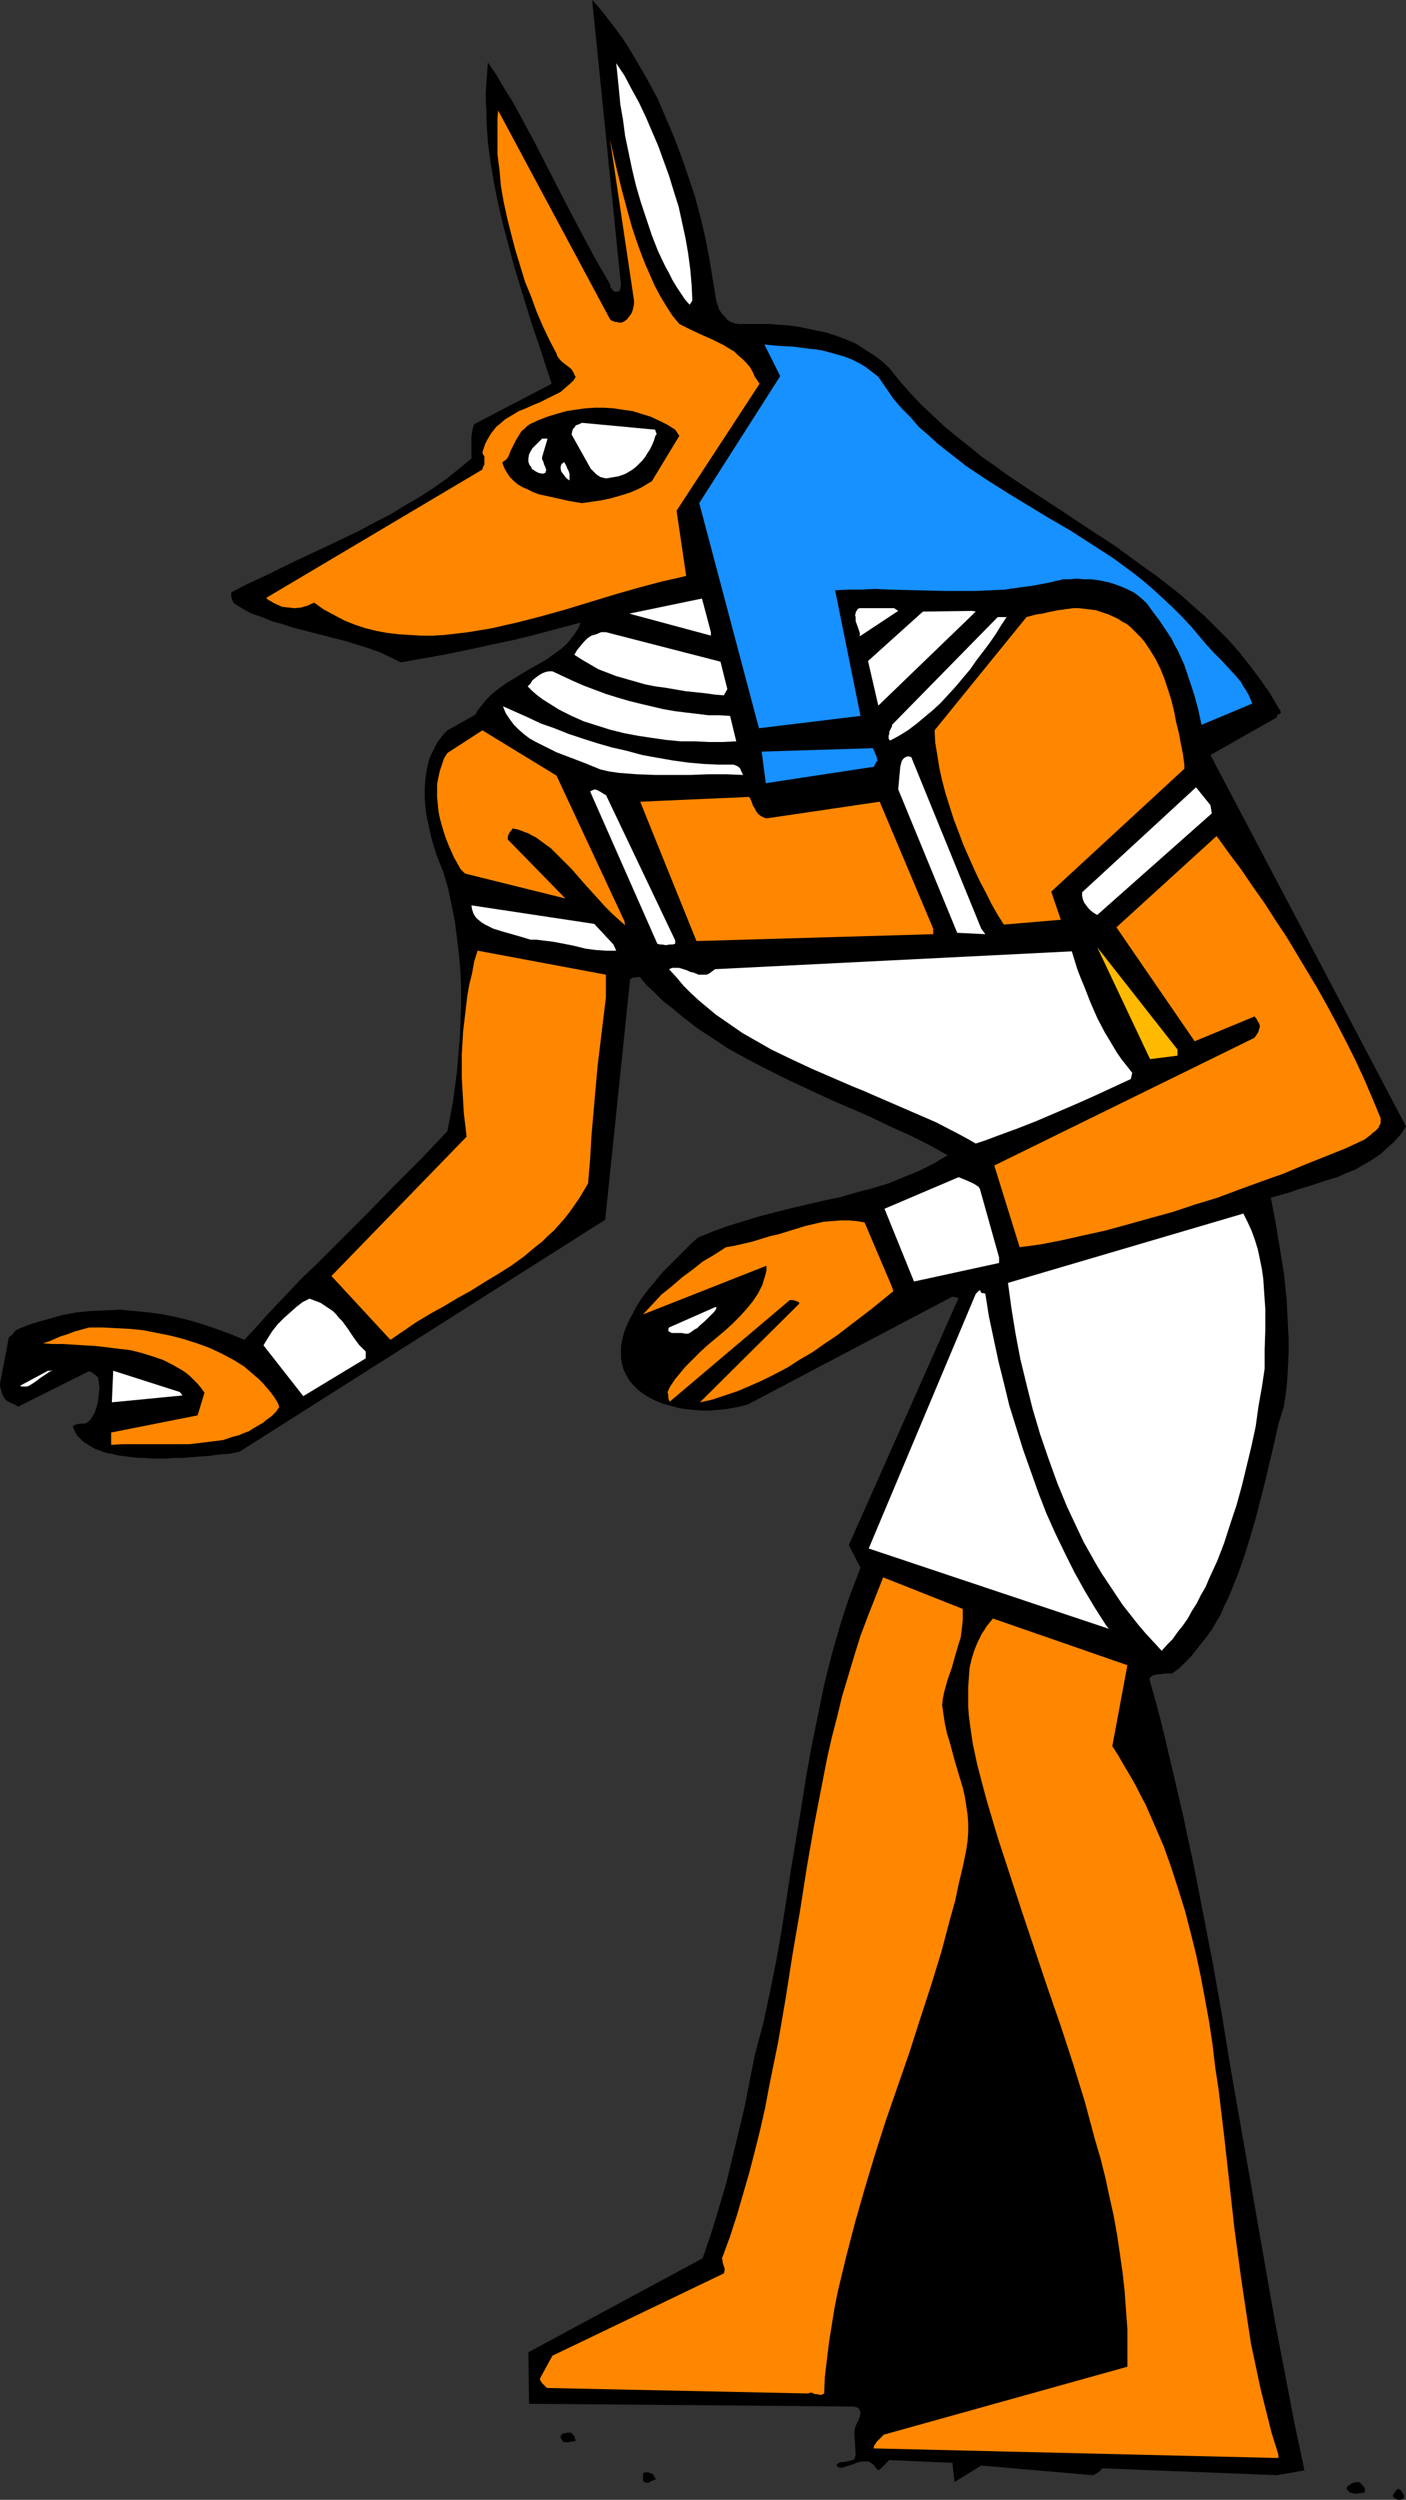 <?xml version="1.0" encoding="UTF-8" standalone="no"?>
<svg
   version="1.0"
   width="87.601mm"
   height="155.711mm"
   id="svg43"
   sodipodi:docname="Egyptian Wearing Mask 1.wmf"
   xmlns:inkscape="http://www.inkscape.org/namespaces/inkscape"
   xmlns:sodipodi="http://sodipodi.sourceforge.net/DTD/sodipodi-0.dtd"
   xmlns="http://www.w3.org/2000/svg"
   xmlns:svg="http://www.w3.org/2000/svg">
  <rect width="100%" height="100%" fill="#333333" stroke="none"/>
  <sodipodi:namedview
     id="namedview43"
     pagecolor="#ffffff"
     bordercolor="#000000"
     borderopacity="0.25"
     inkscape:showpageshadow="2"
     inkscape:pageopacity="0.0"
     inkscape:pagecheckerboard="0"
     inkscape:deskcolor="#d1d1d1"
     inkscape:document-units="mm" />
  <defs
     id="defs1">
    <pattern
       id="WMFhbasepattern"
       patternUnits="userSpaceOnUse"
       width="6"
       height="6"
       x="0"
       y="0" />
  </defs>
  <path
     style="fill:#000000;fill-opacity:1;fill-rule:evenodd;stroke:none"
     d="m 330.604,587.384 -0.323,-0.485 -0.323,-0.485 -0.323,-0.323 -0.323,-0.162 -0.323,0.162 -0.323,0.323 -0.323,0.485 -0.323,0.485 v 0.323 l 0.162,0.162 0.323,0.323 0.485,0.162 0.323,0.162 h 0.485 l 0.323,-0.162 0.485,-0.162 z"
     id="path1" />
  <path
     style="fill:#000000;fill-opacity:1;fill-rule:evenodd;stroke:none"
     d="m 56.393,341.765 86.125,-54.618 5.817,-56.234 v -0.323 l 0.323,-0.162 0.162,-0.162 0.323,-0.162 h 0.808 l 0.646,-0.162 1.777,2.101 1.939,1.778 1.939,1.939 2.101,1.616 2.101,1.778 2.101,1.616 2.101,1.616 2.262,1.454 2.262,1.454 2.101,1.454 4.686,2.585 4.686,2.424 4.848,2.424 4.848,2.262 4.848,2.262 4.848,2.101 4.848,2.101 4.686,2.262 4.686,2.101 4.524,2.262 4.363,2.424 -1.616,0.97 -1.616,0.97 -3.555,1.778 -3.555,1.454 -3.555,1.454 -3.716,1.131 -3.716,0.97 -3.878,1.131 -3.878,0.808 -7.595,1.778 -3.878,0.97 -3.716,0.97 -3.716,1.131 -3.716,1.131 -3.555,1.293 -3.555,1.454 -1.777,1.616 -1.616,1.616 -1.616,1.616 -1.454,1.454 -1.454,1.454 -1.293,1.454 -1.131,1.454 -1.131,1.293 -0.97,1.293 -0.97,1.293 -0.808,1.293 -0.646,1.131 -0.646,1.293 -0.646,1.131 -0.485,1.131 -0.485,1.131 -0.323,0.97 -0.323,1.131 -0.162,0.97 -0.162,0.97 v 0.97 0.808 0.808 l 0.162,0.97 0.162,0.808 0.162,0.646 0.323,0.808 0.323,0.646 0.808,1.454 0.97,1.131 1.131,1.131 1.293,0.97 1.293,0.808 1.616,0.808 1.616,0.646 1.777,0.485 1.777,0.485 1.777,0.323 1.939,0.162 1.939,0.162 h 1.777 l 1.939,-0.162 1.777,-0.162 1.939,-0.323 1.616,-0.323 1.777,-0.485 48.153,-25.37 1.454,0.323 -25.854,58.173 2.747,5.332 -1.293,3.393 -1.293,3.393 -1.131,3.393 -1.131,3.555 -0.97,3.393 -0.97,3.393 -1.777,7.11 -1.454,7.11 -1.454,7.11 -1.293,7.11 -1.131,7.272 -2.424,14.543 -1.131,7.433 -1.131,7.272 -1.293,7.272 -1.454,7.272 -1.616,7.433 -1.939,7.272 -2.424,12.281 -1.454,6.14 -1.454,5.979 -1.454,5.979 -1.777,5.979 -1.777,5.817 -1.939,5.656 -41.043,22.138 0.162,12.119 76.592,0.646 0.485,0.162 0.485,0.162 0.162,0.323 0.162,0.323 0.162,0.323 v 0.323 l -0.162,0.808 -0.323,0.808 -0.485,0.97 -0.323,0.808 -0.162,0.97 0.323,5.494 -0.162,0.323 v 0.323 l -0.323,0.323 -0.162,0.162 -0.646,0.162 -0.808,0.162 -0.808,0.162 h -0.646 l -0.646,0.323 -0.162,0.162 -0.162,0.323 0.323,0.323 0.323,0.162 h 0.323 0.485 l 0.485,-0.162 0.485,-0.162 1.131,-0.323 1.131,-0.485 1.131,-0.323 h 0.646 0.485 0.646 l 0.485,0.323 0.485,0.323 0.323,0.323 0.323,0.485 0.323,0.323 0.323,0.323 0.485,-0.323 0.646,-0.646 0.646,-0.646 0.808,-0.808 14.866,0.646 0.485,4.525 6.302,-3.878 26.177,2.262 h 0.323 l 0.162,-0.162 0.646,-0.323 0.646,-0.485 0.485,-0.646 41.204,1.616 6.463,-1.131 -2.424,-11.473 -2.262,-11.796 -2.262,-11.796 -2.101,-11.958 -4.201,-24.077 -4.201,-23.915 -1.939,-11.958 -2.101,-11.958 -2.262,-11.635 -2.262,-11.635 -2.424,-11.311 -1.293,-5.656 -1.293,-5.494 -1.293,-5.494 -1.293,-5.494 -1.454,-5.494 -1.454,-5.171 0.323,-0.485 0.485,-0.323 0.646,-0.162 0.646,-0.162 h 0.808 l 0.808,-0.162 h 1.616 l 1.616,-1.131 1.454,-1.454 1.454,-1.454 1.131,-1.454 1.293,-1.616 1.293,-1.616 1.131,-1.616 2.101,-3.555 0.808,-1.939 0.97,-1.939 0.808,-1.939 1.616,-4.04 1.454,-4.201 1.293,-4.201 1.293,-4.363 2.262,-8.888 2.101,-8.888 0.97,-4.363 1.293,-4.201 0.485,-3.232 0.323,-3.07 0.162,-3.232 0.162,-3.232 v -3.07 l -0.162,-3.07 -0.162,-3.232 -0.162,-3.07 -0.323,-3.07 -0.323,-3.07 -0.97,-5.979 -0.97,-5.979 -1.131,-5.817 4.524,-1.293 2.262,-0.808 2.262,-0.646 4.363,-1.454 2.262,-0.646 2.101,-0.97 2.101,-0.808 1.939,-1.131 1.939,-1.131 1.939,-1.293 1.616,-1.454 1.616,-1.454 1.616,-1.778 0.646,-0.97 0.646,-0.97 -46.052,-87.421 15.674,-8.888 v -0.323 -0.162 l 0.323,-0.162 0.162,-0.162 h 0.162 v 0 l 0.162,-0.162 0.162,-0.162 -0.162,-0.162 v -0.323 l -0.323,-0.323 -0.162,-0.323 -2.101,-3.555 -2.262,-3.232 -2.424,-3.232 -2.424,-3.07 -2.585,-2.909 -2.747,-2.747 -2.747,-2.747 -2.747,-2.424 -2.909,-2.585 -3.07,-2.424 -2.909,-2.262 -3.232,-2.262 -6.14,-4.525 -6.463,-4.201 -6.302,-4.201 -6.463,-4.201 -6.302,-4.201 -3.07,-2.262 -3.07,-2.101 -2.909,-2.424 -2.909,-2.262 -2.909,-2.424 -2.747,-2.585 -2.747,-2.585 -2.585,-2.747 -2.424,-2.747 -2.424,-3.07 -1.777,-1.616 -1.939,-1.454 -2.101,-1.293 -1.939,-1.293 -2.262,-0.97 -2.101,-0.808 -2.424,-0.808 -2.262,-0.485 -2.262,-0.485 -2.424,-0.485 -2.424,-0.323 -2.424,-0.162 -2.262,-0.162 h -2.424 -2.262 -2.262 l -0.97,-0.162 -0.808,-0.323 -0.808,-0.485 -0.646,-0.808 -0.646,-0.646 -0.646,-0.97 -0.323,-0.97 -0.323,-0.97 -0.808,-4.848 -0.808,-5.009 -0.97,-5.009 -1.131,-4.848 -1.293,-4.848 -1.616,-4.848 -1.616,-4.686 -1.777,-4.686 -1.939,-4.525 -1.939,-4.525 -2.262,-4.201 -2.424,-4.201 -2.424,-4.04 L 146.397,8.726 145.104,6.948 142.357,3.393 140.903,1.616 139.448,0 l 6.787,67.222 -0.162,0.485 v 0.323 l -0.162,0.323 -0.162,0.323 h -0.162 -0.323 -0.485 l -0.485,-0.323 -0.323,-0.485 -0.323,-0.323 v -0.162 l 0.162,-0.162 -1.939,-3.393 -1.939,-3.393 -3.555,-6.625 -3.555,-6.787 -3.393,-6.625 -3.393,-6.625 -3.555,-6.625 -1.777,-3.232 -1.939,-3.07 -1.777,-3.07 -2.101,-3.07 -0.162,2.262 -0.162,2.262 -0.162,2.424 v 2.262 l 0.162,2.262 v 2.424 l 0.162,2.424 0.162,2.424 0.646,4.848 0.808,4.848 0.97,4.848 1.131,4.848 1.293,4.848 1.293,4.848 1.454,4.848 1.454,4.686 1.454,4.686 1.616,4.686 1.454,4.525 1.454,4.363 -18.259,9.534 -0.323,0.97 -0.162,0.97 -0.162,0.97 v 1.939 0.97 1.131 1.131 l -2.909,2.424 -3.07,2.424 -3.232,2.262 -3.232,2.101 -3.393,1.939 -3.393,2.101 -3.555,1.778 -3.555,1.939 -7.433,3.555 -7.595,3.555 -7.595,3.717 -3.878,1.778 -3.716,1.939 v 0.485 0.646 l 0.323,0.808 0.162,0.323 0.162,0.323 2.101,1.293 2.101,1.131 2.424,0.808 2.262,0.97 2.424,0.646 2.424,0.808 5.009,1.293 5.009,1.293 2.585,0.646 2.585,0.808 2.585,0.808 2.747,0.97 2.424,1.131 2.585,1.293 5.494,-0.97 5.332,-0.97 5.494,-1.131 5.171,-1.131 5.332,-1.131 5.171,-1.293 10.341,-2.747 -0.323,0.97 -0.485,0.808 -0.646,0.97 -0.485,0.646 -0.646,0.808 -0.646,0.808 -1.454,1.293 -1.616,1.131 -1.777,1.293 -3.716,2.101 -1.939,1.131 -1.777,1.131 -1.939,1.131 -1.777,1.293 -1.616,1.293 -1.454,1.454 -0.646,0.808 -0.646,0.808 -0.646,0.808 -0.485,0.97 -6.625,3.717 -0.808,0.808 -0.646,0.808 -0.646,0.808 -0.485,0.808 -0.485,0.97 -0.485,0.97 -0.485,0.97 -0.323,0.97 -0.485,2.101 -0.323,2.101 -0.162,2.262 v 2.262 l 0.162,2.262 0.323,2.262 0.485,2.262 0.485,2.262 0.646,2.262 0.646,2.101 0.808,2.101 0.808,1.939 1.131,3.878 0.808,3.878 0.808,4.04 0.485,3.878 0.485,4.04 0.323,3.878 0.162,4.04 v 3.878 l -0.162,4.04 -0.162,3.878 -0.323,3.717 -0.323,3.878 -0.485,3.555 -0.485,3.717 -0.646,3.393 -0.646,3.393 -6.302,6.625 -6.302,6.302 -6.302,6.464 -6.14,6.14 -6.14,6.14 -3.07,2.909 -2.909,3.07 -2.747,2.909 -2.747,2.909 -2.585,2.909 -2.585,2.747 -3.07,-1.293 -3.07,-1.131 -3.232,-1.131 -3.232,-0.97 -3.232,-0.808 -3.232,-0.646 -3.393,-0.485 -3.393,-0.323 -3.393,-0.323 -3.393,0.162 -3.555,0.162 -3.393,0.323 -3.393,0.646 -3.393,0.97 -3.393,0.97 -1.777,0.646 -1.616,0.646 -0.485,0.323 -0.323,0.162 -0.485,0.646 -0.162,0.162 -0.323,0.323 L 2.101,314.779 0,325.768 v 0.485 l 0.162,0.646 0.323,1.131 0.162,0.485 0.323,0.485 0.162,0.323 0.323,0.323 0.485,0.323 0.646,0.323 0.808,0.323 0.485,0.323 0.485,0.162 16.482,-8.241 h 0.323 l 0.323,0.162 0.485,0.323 0.646,0.485 0.485,0.485 0.162,1.131 0.162,1.454 -0.162,1.293 -0.162,1.616 -0.323,1.293 -0.485,1.454 -0.646,1.131 -0.323,0.485 -0.485,0.485 -0.485,0.323 -0.485,0.162 h -0.97 l -0.808,0.162 -0.485,0.162 -0.485,0.323 0.485,1.131 0.646,1.131 0.485,0.485 0.485,0.485 0.485,0.485 0.646,0.323 0.646,0.485 1.454,0.808 0.97,0.323 0.808,0.323 0.97,0.323 1.131,0.162 1.131,0.323 1.131,0.162 1.293,0.162 1.293,0.162 1.454,0.162 h 1.454 l 1.616,0.162 h 3.393 l 1.939,-0.162 h 1.939 l 1.939,-0.162 2.101,-0.162 2.262,-0.162 2.262,-0.323 2.424,-0.162 z"
     id="path2" />
  <path
     style="fill:#000000;fill-opacity:1;fill-rule:evenodd;stroke:none"
     d="m 262.254,550.703 -0.646,-6.948 -0.97,-6.787 -1.131,-6.948 -1.131,-6.948 -1.454,-6.787 -1.616,-6.948 -1.777,-6.948 -1.777,-6.787 -2.101,-6.787 -1.939,-6.787 -2.101,-6.948 -2.262,-6.625 -4.524,-13.574 -4.363,-13.25 -2.585,6.948 -2.747,6.948 -2.585,7.272 -2.747,7.272 -2.585,7.433 -2.424,7.433 -2.585,7.595 -2.262,7.595 -2.262,7.595 -2.101,7.756 -1.939,7.756 -1.777,7.756 -1.616,7.756 -1.293,7.756 -0.646,3.878 -0.485,3.878 -0.485,3.878 -0.323,3.878 2.909,3.717 57.525,-13.412 z"
     id="path3" />
  <path
     style="fill:#ff8700;fill-opacity:1;fill-rule:evenodd;stroke:none"
     d="m 325.11,263.232 -1.939,-4.686 -1.939,-4.525 -2.101,-4.525 -2.101,-4.201 -2.262,-4.363 -2.262,-4.201 -2.262,-4.04 -2.424,-4.04 -2.424,-4.04 -2.424,-4.04 -2.585,-3.878 -2.585,-4.04 -2.747,-3.878 -2.747,-4.04 -2.909,-3.878 -2.909,-4.04 -23.592,21.492 18.421,26.824 14.058,-5.817 h 0.162 v 0.162 l 0.162,0.162 0.162,0.162 0.162,0.323 0.162,0.323 0.323,0.485 0.162,0.646 v 0.162 l -0.162,0.485 -0.162,0.646 -0.485,0.808 -0.485,0.646 -61.241,30.056 5.979,19.229 4.848,-0.646 5.009,-0.97 5.009,-1.131 5.171,-1.131 5.332,-1.454 5.171,-1.454 5.332,-1.454 5.332,-1.778 5.332,-1.616 5.171,-1.939 5.332,-1.939 5.009,-1.778 5.009,-2.101 4.848,-1.939 4.848,-1.939 4.524,-2.101 0.808,-0.646 0.646,-0.485 0.485,-0.485 0.485,-0.323 0.808,-0.808 0.162,-0.485 0.323,-0.485 z"
     id="path4" />
  <path
     style="fill:#000000;fill-opacity:1;fill-rule:evenodd;stroke:none"
     d="m 321.394,585.768 -0.646,-0.808 -0.323,-0.323 -0.485,-0.323 h -0.485 l -0.646,0.162 -0.485,0.162 -0.485,0.323 -0.485,0.323 -0.323,0.485 0.323,0.485 0.485,0.485 0.485,0.162 0.646,0.162 h 0.646 l 0.646,-0.162 h 0.646 l 0.485,-0.162 z"
     id="path5" />
  <path
     style="fill:#ff8700;fill-opacity:1;fill-rule:evenodd;stroke:none"
     d="m 301.034,577.85 -1.616,-5.171 -1.293,-5.171 -1.293,-5.171 -1.131,-5.333 -1.131,-5.332 -0.808,-5.333 -0.808,-5.333 -0.808,-5.494 -1.454,-10.827 -2.424,-21.815 -1.293,-10.827 -0.808,-5.332 -0.646,-5.494 -0.808,-5.333 -0.97,-5.332 -0.97,-5.171 -1.131,-5.333 -1.293,-5.171 -1.293,-5.009 -1.616,-5.171 -1.616,-5.009 -1.777,-5.009 -2.101,-4.848 -2.101,-4.848 -1.293,-2.424 -1.131,-2.262 -1.293,-2.262 -1.454,-2.424 -1.293,-2.262 -1.454,-2.262 3.555,-19.068 -31.671,-10.988 -0.646,0.808 -0.808,0.97 -0.485,0.808 -0.646,0.97 -0.97,1.939 -0.808,1.939 -0.646,2.101 -0.485,2.101 -0.162,2.262 -0.162,2.262 v 2.262 2.262 l 0.162,2.262 0.323,2.424 0.323,2.262 0.323,2.101 0.97,4.525 1.131,4.363 1.131,4.201 2.585,8.726 2.909,8.888 2.909,8.888 5.979,17.775 3.07,8.888 2.909,8.888 2.747,8.888 2.424,9.049 1.293,4.363 1.131,4.525 0.97,4.525 0.97,4.363 0.808,4.525 0.646,4.363 0.646,4.525 0.485,4.363 0.323,4.525 0.323,4.363 v 4.363 4.525 l -57.363,15.998 -0.323,0.323 -0.323,0.323 -0.646,0.646 -0.323,0.323 -0.323,0.485 -0.323,0.485 -0.162,0.646 95.336,2.262 z"
     id="path6" />
  <path
     style="fill:#ffffff;fill-opacity:1;fill-rule:evenodd;stroke:none"
     d="m 297.802,322.213 v -4.525 l 0.162,-4.686 v -4.848 l -0.162,-2.262 -0.162,-2.424 -0.162,-2.424 -0.323,-2.262 -0.485,-2.424 -0.485,-2.262 -0.646,-2.101 -0.808,-2.262 -0.97,-2.101 -0.97,-1.939 -55.424,16.321 0.808,5.979 0.97,5.979 1.131,5.979 1.454,5.979 1.454,5.817 1.777,5.979 1.939,5.656 2.101,5.817 1.131,2.747 1.131,2.747 1.293,2.747 1.293,2.747 1.293,2.747 1.454,2.585 1.454,2.585 1.454,2.424 1.616,2.424 1.616,2.424 1.616,2.424 1.777,2.262 1.777,2.262 1.777,2.101 1.939,2.101 1.939,2.101 1.293,-1.454 1.293,-1.293 1.131,-1.616 1.293,-1.616 1.131,-1.616 0.97,-1.778 1.131,-1.778 0.97,-1.939 1.131,-1.939 0.808,-1.939 1.939,-4.201 1.616,-4.201 1.454,-4.525 1.454,-4.363 1.293,-4.686 1.131,-4.686 1.131,-4.686 0.97,-4.525 0.646,-4.686 0.808,-4.525 z"
     id="path7" />
  <path
     style="fill:#1791ff;fill-opacity:1;fill-rule:evenodd;stroke:none"
     d="m 294.086,163.692 -0.646,-1.131 -0.646,-0.97 -0.646,-1.131 -0.808,-0.97 -1.777,-1.939 -1.777,-1.939 -0.97,-0.97 -0.97,-0.97 -1.777,-1.939 -1.777,-2.101 -1.616,-1.939 -2.262,-2.424 -2.262,-2.262 -2.262,-2.101 -2.262,-2.101 -2.262,-1.939 -2.424,-1.939 -2.424,-1.778 -2.424,-1.778 -5.009,-3.232 -5.009,-3.232 -5.009,-2.909 -9.857,-5.979 -4.848,-3.07 -2.424,-1.616 -2.424,-1.616 -2.262,-1.778 -2.262,-1.778 -2.262,-1.778 -2.101,-1.939 -2.262,-1.939 -1.939,-2.262 -2.101,-2.101 -1.939,-2.262 -1.777,-2.585 -1.777,-2.585 -1.454,-1.131 -1.454,-1.131 -1.616,-0.97 -1.616,-0.808 -1.616,-0.646 -1.616,-0.485 -1.777,-0.485 -1.777,-0.485 -1.777,-0.323 -1.777,-0.162 -3.555,-0.485 -3.393,-0.162 -3.393,-0.323 3.716,7.433 -19.067,29.894 14.058,53.002 23.915,-2.909 -5.979,-29.571 3.07,-0.162 h 3.07 l 3.232,-0.162 3.393,0.162 6.625,0.162 6.787,0.162 h 3.393 3.393 l 3.555,-0.162 3.393,-0.162 3.393,-0.485 3.555,-0.485 3.393,-0.646 3.393,-0.808 h 1.616 l 1.616,-0.162 1.616,0.162 h 1.616 l 1.616,0.162 1.616,0.323 1.454,0.323 1.454,0.485 1.293,0.485 1.454,0.646 1.293,0.646 1.131,0.808 1.131,0.97 0.97,0.97 0.808,1.131 0.808,1.131 1.131,1.454 0.97,1.454 0.97,1.454 0.97,1.454 0.808,1.616 0.808,1.454 1.454,3.232 1.131,3.393 1.131,3.393 0.97,3.555 0.808,3.717 11.957,-5.009 z"
     id="path8" />
  <path
     style="fill:#ffffff;fill-opacity:1;fill-rule:evenodd;stroke:none"
     d="m 285.037,189.546 -3.393,-4.201 -26.823,24.723 v 0.808 l 0.162,0.808 0.323,0.808 0.485,0.646 0.485,0.646 0.646,0.646 0.646,0.485 0.808,0.485 26.985,-23.915 z"
     id="path9" />
  <path
     style="fill:#ff8700;fill-opacity:1;fill-rule:evenodd;stroke:none"
     d="m 278.897,180.013 -0.162,-1.131 -0.162,-1.293 -0.485,-2.424 -0.485,-2.585 -0.646,-2.585 -0.485,-2.585 -0.646,-2.585 -0.808,-2.585 -0.808,-2.424 -0.97,-2.424 -1.131,-2.262 -1.293,-2.101 -1.293,-1.939 -0.808,-0.97 -0.808,-0.808 -0.808,-0.808 -0.808,-0.808 -0.97,-0.808 -0.97,-0.485 -0.97,-0.646 -0.97,-0.485 -1.454,-0.646 -1.454,-0.485 -1.454,-0.485 -1.293,-0.162 -1.293,-0.162 -1.454,-0.162 h -1.293 l -1.131,0.162 -2.424,0.323 -2.424,0.485 -1.293,0.323 -1.293,0.162 -2.424,0.646 -21.652,26.663 0.162,2.909 0.485,2.909 0.485,3.07 0.646,2.909 0.808,3.07 0.97,3.07 0.97,3.07 1.131,2.909 1.131,3.07 1.293,2.909 1.293,2.909 1.293,2.747 1.454,2.747 1.293,2.585 1.454,2.585 1.454,2.262 13.412,-1.131 -2.262,-6.625 31.348,-28.925 z"
     id="path10" />
  <path
     style="fill:#ffba00;fill-opacity:1;fill-rule:evenodd;stroke:none"
     d="m 277.281,247.073 -18.906,-24.077 12.442,26.339 6.463,-0.808 z"
     id="path11" />
  <path
     style="fill:#ffffff;fill-opacity:1;fill-rule:evenodd;stroke:none"
     d="m 266.616,252.567 -1.131,-1.454 -1.293,-1.616 -1.131,-1.616 -0.97,-1.616 -0.97,-1.616 -0.97,-1.616 -1.777,-3.393 -1.616,-3.717 -1.454,-3.717 -0.808,-1.939 -0.808,-2.101 -0.646,-2.101 -0.646,-2.101 -84.025,4.201 -0.646,0.485 -0.646,0.485 -0.646,0.323 h -0.646 -0.485 -0.808 l -1.131,-0.485 -0.808,-0.162 -0.646,-0.323 -1.454,-0.485 -0.646,-0.162 h -0.808 -0.646 l -0.808,0.323 1.777,1.939 1.616,1.939 1.777,1.778 1.939,1.778 1.939,1.616 1.939,1.616 2.101,1.454 2.101,1.454 2.101,1.454 2.262,1.293 2.262,1.293 2.262,1.293 4.686,2.262 4.848,2.262 4.848,2.101 4.848,2.101 2.424,0.97 2.585,1.131 4.848,2.101 4.848,2.101 4.848,2.101 4.686,2.424 2.424,1.293 2.262,1.293 2.424,-0.808 2.585,-0.97 4.848,-1.778 4.524,-1.778 4.524,-1.939 4.524,-1.939 4.363,-1.939 8.726,-4.04 z"
     id="path12" />
  <path
     style="fill:#ffffff;fill-opacity:1;fill-rule:evenodd;stroke:none"
     d="m 260.476,382.648 -2.585,-4.04 -2.424,-4.04 -2.424,-4.363 -2.262,-4.525 -2.262,-4.686 -2.101,-4.686 -1.939,-5.009 -1.777,-5.009 -1.777,-5.009 -1.616,-5.171 -1.616,-5.171 -1.293,-5.333 -1.293,-5.171 -1.131,-5.333 -1.131,-5.333 -0.808,-5.171 -0.323,-0.162 h -0.323 -0.162 l -0.162,-0.162 -0.162,-0.162 v -0.323 0 h -0.162 v 0 h -0.162 l -0.162,0.162 -0.323,0.323 -0.323,0.323 -25.207,59.95 56.555,18.906 z"
     id="path13" />
  <path
     style="fill:#ffffff;fill-opacity:1;fill-rule:evenodd;stroke:none"
     d="m 237.046,145.27 h -2.101 l -24.884,25.37 v 0.323 l -0.162,0.323 -0.485,0.97 v 0.485 l -0.162,0.485 v 0.646 l 0.323,0.485 2.101,-1.131 2.101,-1.293 1.939,-1.454 1.939,-1.616 1.939,-1.616 1.939,-1.778 1.777,-1.939 1.777,-1.939 1.616,-1.939 1.777,-2.101 1.454,-2.101 1.616,-2.101 1.454,-1.939 1.454,-2.101 1.293,-2.101 z"
     id="path14" />
  <path
     style="fill:#ffffff;fill-opacity:1;fill-rule:evenodd;stroke:none"
     d="m 235.269,296.035 -4.524,-16.159 -0.323,-0.485 -0.485,-0.323 -0.485,-0.323 -0.646,-0.323 -1.454,-0.646 -1.616,-0.646 -17.451,7.433 6.948,17.129 20.037,-4.363 z"
     id="path15" />
  <path
     style="fill:#ffffff;fill-opacity:1;fill-rule:evenodd;stroke:none"
     d="m 231.068,218.633 -16.482,-40.398 -0.485,-0.162 h -0.485 l -0.323,0.162 -0.323,0.162 -0.323,0.323 -0.323,0.485 -0.162,0.646 -0.162,0.646 -0.485,5.333 13.896,33.773 6.625,0.323 z"
     id="path16" />
  <path
     style="fill:#ffffff;fill-opacity:1;fill-rule:evenodd;stroke:none"
     d="m 228.967,143.816 -11.634,0.162 -12.927,11.635 2.424,10.503 22.945,-22.138 z"
     id="path17" />
  <path
     style="fill:#ff8700;fill-opacity:1;fill-rule:evenodd;stroke:none"
     d="m 227.513,435.65 0.323,-2.101 0.162,-2.262 v -2.101 l -0.162,-2.101 -0.323,-2.101 -0.323,-2.101 -0.485,-2.101 -0.646,-2.101 -1.293,-4.363 -1.131,-4.201 -0.646,-2.101 -0.485,-2.262 -0.323,-2.101 -0.323,-2.262 0.162,-1.454 0.323,-1.616 0.808,-2.909 0.97,-2.747 0.808,-2.909 0.808,-2.747 0.485,-1.454 0.162,-1.293 0.162,-1.293 0.162,-1.454 v -1.293 -1.454 l -18.744,-7.433 -1.777,4.525 -1.777,4.525 -1.777,4.686 -1.454,4.686 -1.454,4.848 -1.454,4.848 -1.131,4.686 -1.293,5.009 -1.131,5.009 -0.97,5.009 -1.939,10.019 -1.777,10.18 -1.616,10.342 -1.777,10.342 -1.616,10.342 -1.777,10.342 -2.101,10.342 -0.97,5.171 -1.131,5.009 -1.293,5.171 -1.293,5.009 -1.454,5.009 -1.454,5.009 -1.616,5.009 -1.777,4.848 -0.162,0.323 0.162,0.485 v 0.485 l 0.162,0.485 0.323,0.97 v 0.485 l -0.162,0.646 -40.396,19.391 -2.909,5.332 v 0.323 l 0.162,0.323 0.323,0.485 0.485,0.485 0.646,0.646 61.564,1.293 0.323,-0.162 h 0.646 l 0.162,0.162 0.485,0.162 h 0.485 l 0.485,0.162 h 0.485 l 0.646,-0.323 0.162,-3.878 0.485,-4.04 0.485,-4.04 0.646,-4.04 0.646,-4.04 0.808,-4.04 0.97,-4.04 0.97,-4.04 2.101,-8.08 2.262,-7.918 2.424,-8.08 2.585,-8.08 2.747,-7.918 2.747,-7.918 2.585,-8.08 2.585,-7.918 2.424,-7.918 2.101,-7.918 1.131,-4.04 0.808,-3.878 0.97,-4.04 z"
     id="path18" />
  <path
     style="fill:#ff8700;fill-opacity:1;fill-rule:evenodd;stroke:none"
     d="m 219.757,218.633 -12.604,-29.894 -26.338,3.878 h -0.485 l -0.485,-0.162 -0.646,-0.323 -0.646,-0.485 -0.485,-0.646 -0.323,-0.646 -0.485,-0.808 -0.323,-0.97 -0.485,-0.97 -25.692,1.131 13.25,32.803 55.747,-1.616 z"
     id="path19" />
  <path
     style="fill:#ffffff;fill-opacity:1;fill-rule:evenodd;stroke:none"
     d="m 210.546,143.17 h -8.079 v 0 l -0.485,0.162 -0.162,0.323 -0.323,0.485 v 0.323 l -0.162,0.323 0.162,0.485 v 0.97 l 0.646,1.778 0.323,0.97 v 0.808 l 9.049,-5.979 z"
     id="path20" />
  <path
     style="fill:#ff8700;fill-opacity:1;fill-rule:evenodd;stroke:none"
     d="m 210.061,302.983 -6.463,-15.19 -1.777,-0.323 -1.939,-0.162 h -1.939 l -1.939,0.162 -2.101,0.162 -2.101,0.485 -2.101,0.485 -2.101,0.646 -4.201,1.293 -2.101,0.485 -2.101,0.646 -2.101,0.646 -2.101,0.485 -2.101,0.485 -1.939,0.323 -2.747,1.778 -2.747,1.616 -2.424,1.939 -2.424,1.778 -2.424,2.101 -2.424,1.939 -2.101,2.262 -2.262,2.424 29.085,-11.473 v 1.131 l -0.323,1.293 -0.323,0.97 -0.323,1.131 -0.485,0.97 -0.485,0.97 -0.646,0.97 -0.646,0.97 -1.454,1.778 -1.616,1.778 -1.616,1.616 -1.939,1.778 -1.939,1.616 -0.97,0.808 -0.97,0.808 -1.777,1.616 -1.777,1.778 -1.777,1.778 -1.616,1.939 -0.808,0.97 -0.646,0.97 -0.646,0.97 -0.485,1.131 v 0.162 l 0.162,0.485 v 0.808 l 0.323,0.808 28.277,-23.915 h 0.646 l 0.646,0.162 0.485,0.162 0.323,0.162 0.162,0.323 -23.43,23.269 2.909,-0.646 2.909,-0.97 2.909,-0.97 3.07,-1.293 2.909,-1.293 2.909,-1.454 3.07,-1.616 2.747,-1.778 3.07,-1.778 2.747,-1.939 2.909,-1.939 2.747,-2.101 2.747,-2.101 2.747,-2.101 2.585,-2.101 2.585,-2.101 z"
     id="path21" />
  <path
     style="fill:#1791ff;fill-opacity:1;fill-rule:evenodd;stroke:none"
     d="m 206.668,179.043 -0.162,-0.323 v -0.323 l -0.323,-0.808 -0.162,-0.323 -0.162,-0.485 -0.323,-0.646 -26.177,0.808 0.97,7.433 25.531,-3.878 v -0.162 l 0.162,-0.323 0.162,-0.323 0.162,-0.323 z"
     id="path22" />
  <path
     style="fill:#ff8700;fill-opacity:1;fill-rule:evenodd;stroke:none"
     d="m 177.744,88.714 -0.485,-1.131 -0.646,-1.131 -0.808,-0.97 -0.97,-0.97 -0.97,-0.808 -0.97,-0.97 -1.131,-0.646 -1.293,-0.808 -2.585,-1.293 -2.585,-1.131 -2.747,-1.293 -2.585,-1.293 -1.616,-1.939 -1.454,-2.262 -1.454,-2.424 -1.293,-2.424 -1.131,-2.585 -1.131,-2.585 -1.131,-2.909 -0.97,-2.747 -0.97,-2.909 -0.808,-2.909 -1.616,-5.979 -1.454,-5.979 -1.293,-5.817 5.655,37.974 v 0.808 l -0.162,0.808 -0.162,0.646 -0.323,0.808 -0.485,0.646 -0.485,0.646 -0.646,0.485 -0.646,0.323 h -0.646 l -0.485,-0.162 h -0.485 l -0.323,-0.162 -0.485,-0.162 -0.323,-0.323 -26.338,-49.124 -0.162,1.616 v 1.778 3.393 3.555 l 0.485,3.717 0.323,3.717 0.646,3.717 0.808,3.717 0.97,3.878 0.97,3.717 1.131,3.717 1.131,3.717 1.454,3.555 1.293,3.555 1.454,3.393 1.616,3.393 1.616,3.07 0.162,0.485 0.162,0.323 0.485,0.646 0.485,0.485 0.808,0.646 0.646,0.485 0.808,0.646 0.162,0.323 0.323,0.485 0.162,0.485 0.323,0.485 -0.485,0.808 -0.485,0.485 -1.293,1.131 -1.293,1.131 -1.616,0.808 -1.616,0.808 -1.616,0.808 -1.616,0.646 -1.777,0.808 -1.616,0.646 -1.616,0.97 -1.616,0.97 -1.293,1.131 -0.808,0.646 -0.485,0.646 -0.646,0.808 -0.485,0.808 -0.485,0.808 -0.485,0.97 -0.323,0.97 -0.323,0.97 0.162,0.485 0.323,0.485 v 0.485 0.485 0.485 0.485 l -0.323,0.485 -0.162,0.646 -50.899,30.218 0.485,0.485 0.646,0.323 0.485,0.323 0.646,0.323 0.808,0.323 0.646,0.323 1.454,0.162 1.454,0.162 1.616,-0.162 1.616,-0.485 0.646,-0.323 0.808,-0.323 2.262,1.616 2.424,1.293 2.424,1.293 2.424,0.97 2.424,0.808 2.585,0.646 2.585,0.485 2.747,0.323 2.585,0.162 2.747,0.162 h 2.747 l 2.747,-0.162 2.747,-0.323 2.747,-0.323 2.909,-0.485 2.909,-0.485 2.747,-0.646 2.909,-0.646 5.655,-1.454 5.817,-1.616 5.817,-1.778 5.817,-1.778 5.655,-1.616 5.494,-1.454 2.909,-0.646 2.747,-0.646 -2.262,-15.351 19.552,-29.894 z"
     id="path23" />
  <path
     style="fill:#ffffff;fill-opacity:1;fill-rule:evenodd;stroke:none"
     d="m 174.351,181.144 v 0 -0.162 l -0.162,-0.162 -0.162,-0.162 -0.162,-0.162 -0.323,-0.162 -0.323,-0.162 -0.485,-0.162 h -3.555 l -3.555,-0.162 -3.555,-0.323 -3.555,-0.485 -3.716,-0.646 -3.555,-0.646 -3.555,-0.97 -3.555,-0.808 -3.393,-0.97 -3.555,-1.131 -3.393,-1.131 -3.232,-1.293 -3.232,-1.131 -3.07,-1.454 -2.909,-1.293 -2.909,-1.293 0.646,1.616 0.97,1.454 0.97,1.293 1.131,1.131 1.293,1.131 1.293,0.97 1.454,0.808 1.616,0.808 1.616,0.808 1.616,0.808 3.393,1.293 3.393,1.293 3.555,1.454 2.101,0.485 2.262,0.323 2.101,0.162 2.101,0.162 4.363,0.162 h 4.201 4.04 l 4.201,-0.162 h 4.201 l 4.04,0.162 z"
     id="path24" />
  <path
     style="fill:#ffffff;fill-opacity:1;fill-rule:evenodd;stroke:none"
     d="m 173.058,173.226 -1.131,-4.686 -2.585,-0.162 h -2.585 l -2.585,-0.323 -2.747,-0.323 -2.585,-0.323 -2.747,-0.485 -2.747,-0.646 -2.747,-0.646 -2.585,-0.646 -2.747,-0.808 -2.585,-0.808 -2.585,-0.97 -2.585,-0.97 -2.585,-1.131 -2.424,-1.131 -2.424,-1.131 h -0.808 l -0.808,0.162 -0.808,0.323 -0.808,0.485 -0.646,0.485 -0.808,0.646 -0.485,0.808 -0.646,0.646 1.131,1.131 1.131,0.97 1.293,0.97 1.293,0.808 1.293,0.808 1.293,0.808 2.909,1.454 2.909,1.293 3.07,0.97 3.07,0.97 3.232,0.808 3.393,0.646 3.232,0.485 3.393,0.485 3.393,0.323 h 3.232 l 3.393,0.162 h 3.232 l 3.232,-0.162 z"
     id="path25" />
  <path
     style="fill:#ffffff;fill-opacity:1;fill-rule:evenodd;stroke:none"
     d="m 171.281,162.237 -1.616,-6.464 -26.985,-6.948 h -1.131 l -1.131,0.485 -1.131,0.323 -0.97,0.646 -0.808,0.808 -0.808,0.97 -0.808,0.97 -0.646,1.131 1.777,1.131 1.939,1.131 1.939,1.131 2.101,0.808 2.101,0.808 2.262,0.646 2.262,0.646 2.262,0.646 2.424,0.485 2.424,0.323 4.686,0.808 4.686,0.485 2.262,0.323 2.101,0.162 z"
     id="path26" />
  <path
     style="fill:#ffffff;fill-opacity:1;fill-rule:evenodd;stroke:none"
     d="m 168.534,307.669 -10.988,4.848 -0.162,0.323 v 0.323 0.162 l 0.162,0.162 0.323,0.162 0.323,0.162 h 0.646 1.777 l 0.646,0.162 h 0.323 0.162 0.323 l 0.323,-0.162 0.485,-0.323 0.646,-0.485 0.646,-0.323 0.646,-0.646 1.293,-1.131 1.131,-1.131 0.485,-0.485 0.485,-0.485 0.323,-0.485 0.162,-0.323 v -0.162 z"
     id="path27" />
  <path
     style="fill:#ffffff;fill-opacity:1;fill-rule:evenodd;stroke:none"
     d="m 167.403,148.825 -2.101,-7.918 -17.128,3.555 19.229,5.171 z"
     id="path28" />
  <path
     style="fill:#ffffff;fill-opacity:1;fill-rule:evenodd;stroke:none"
     d="m 163.04,70.777 -0.162,-3.555 -0.323,-3.717 -0.485,-3.717 -0.646,-3.717 -0.808,-3.717 -0.808,-3.717 -1.131,-3.555 -1.131,-3.717 -1.293,-3.555 -1.293,-3.555 -1.454,-3.393 -1.454,-3.393 -1.616,-3.393 -1.777,-3.232 -1.616,-3.07 -1.939,-2.909 0.162,1.454 0.162,1.616 0.162,1.616 0.162,1.616 0.323,3.393 0.646,3.717 0.485,3.717 0.808,3.878 0.808,3.878 0.97,4.04 1.131,3.878 1.293,3.878 1.293,3.878 1.454,3.717 1.616,3.393 0.97,1.778 0.808,1.616 0.97,1.616 0.97,1.454 0.97,1.454 1.131,1.293 z"
     id="path29" />
  <path
     style="fill:#000000;fill-opacity:1;fill-rule:evenodd;stroke:none"
     d="m 159,101.156 -1.777,-1.131 -1.939,-0.97 -2.101,-0.97 -2.101,-0.646 -2.101,-0.646 -2.262,-0.323 -2.101,-0.323 -2.424,-0.162 h -2.262 l -2.262,0.162 -2.262,0.323 -2.101,0.323 -2.262,0.646 -2.101,0.646 -2.101,0.808 -2.101,0.97 -0.646,0.485 -0.646,0.646 -0.646,0.485 -0.485,0.808 -0.808,1.293 -0.646,1.293 -0.646,1.293 -0.485,1.293 -0.323,0.485 -0.323,0.323 -0.485,0.323 -0.323,0.323 0.485,1.293 0.646,1.131 0.646,0.97 0.97,0.97 0.97,0.808 1.131,0.646 1.131,0.485 1.293,0.646 1.293,0.485 1.454,0.323 2.909,0.646 2.909,0.646 2.909,0.485 2.262,-0.323 2.262,-0.323 2.262,-0.485 2.262,-0.646 2.101,-0.646 1.939,-0.808 0.97,-0.485 0.808,-0.485 0.808,-0.485 0.808,-0.485 6.463,-10.665 z"
     id="path30" />
  <path
     style="fill:#ffffff;fill-opacity:1;fill-rule:evenodd;stroke:none"
     d="m 159,221.38 -16.32,-34.257 h -0.162 l -0.485,-0.323 -0.808,-0.485 -0.646,-0.323 -0.485,-0.162 -0.485,0.162 -0.323,0.162 -0.323,0.162 15.835,35.873 0.646,0.162 h 0.485 l 0.808,0.162 0.97,-0.162 h 0.646 l 0.646,-0.162 z"
     id="path31" />
  <path
     style="fill:#000000;fill-opacity:1;fill-rule:evenodd;stroke:none"
     d="m 153.668,582.374 h -0.162 l -0.323,-0.162 h -0.162 l -0.323,-0.162 h -0.323 -0.323 -0.323 l -0.323,0.323 v 1.616 l 0.323,0.323 0.323,0.162 h 0.323 0.485 l 0.323,-0.323 0.485,-0.162 0.323,-0.162 0.485,-0.162 z"
     id="path32" />
  <path
     style="fill:#ffffff;fill-opacity:1;fill-rule:evenodd;stroke:none"
     d="m 154.314,101.156 -17.29,-1.616 -0.646,0.323 -0.485,0.162 -0.323,0.162 -0.323,0.485 -0.323,0.323 -0.162,0.485 -0.162,0.808 4.524,8.08 0.646,0.646 0.646,0.646 0.485,0.323 0.485,0.323 0.646,0.162 0.646,0.162 0.97,-0.162 0.97,-0.162 0.97,-0.162 0.97,-0.323 0.808,-0.323 0.808,-0.485 0.808,-0.485 0.808,-0.646 0.646,-0.646 0.808,-0.808 0.646,-0.808 0.485,-0.808 0.646,-0.97 0.485,-0.97 0.485,-1.131 0.323,-1.131 0.162,-0.162 0.162,-0.323 -0.162,-0.323 -0.162,-0.485 z"
     id="path33" />
  <path
     style="fill:#ff8700;fill-opacity:1;fill-rule:evenodd;stroke:none"
     d="m 147.043,216.855 -15.997,-34.257 -17.451,-10.665 -8.241,5.333 -0.808,1.293 -0.485,1.454 -0.485,1.454 -0.323,1.454 -0.323,1.616 v 1.616 1.616 l 0.162,1.616 0.162,1.616 0.323,1.616 0.485,1.778 0.485,1.616 0.485,1.454 0.646,1.616 0.646,1.454 0.646,1.454 0.485,0.808 0.323,0.646 0.323,0.485 0.323,0.646 0.646,0.646 0.323,0.323 0.323,0.162 23.43,5.817 -13.573,-13.897 v -0.646 l 0.162,-0.485 0.162,-0.323 0.162,-0.323 0.323,-0.323 0.323,-0.485 0.97,0.162 0.97,0.323 0.808,0.323 0.97,0.323 0.808,0.485 0.97,0.485 1.777,1.293 1.777,1.293 1.616,1.616 1.616,1.616 1.616,1.616 3.232,3.717 3.232,3.555 1.454,1.616 1.616,1.616 1.616,1.454 1.454,1.293 z"
     id="path34" />
  <path
     style="fill:#ffffff;fill-opacity:1;fill-rule:evenodd;stroke:none"
     d="m 144.458,222.349 -4.524,-4.848 -28.924,-4.363 0.162,0.97 0.323,0.97 0.485,0.808 0.646,0.646 0.808,0.646 0.808,0.485 0.97,0.485 0.97,0.485 2.101,0.646 2.262,0.646 2.262,0.646 2.101,0.646 h 1.454 l 1.293,0.162 2.585,0.323 2.585,0.485 2.424,0.485 2.585,0.646 2.424,0.323 2.424,0.162 h 1.293 1.131 z"
     id="path35" />
  <path
     style="fill:#ff8700;fill-opacity:1;fill-rule:evenodd;stroke:none"
     d="m 142.68,234.792 v -5.332 l -30.217,-5.656 -0.808,2.585 -0.485,2.747 -0.646,2.585 -0.485,2.747 -0.323,2.747 -0.323,2.747 -0.323,2.747 -0.162,2.747 -0.162,2.747 v 2.747 2.747 l 0.162,2.909 0.162,2.747 0.162,2.747 0.323,2.747 0.323,2.747 -31.832,32.803 13.896,15.028 3.07,-2.101 3.07,-2.101 3.232,-1.939 3.232,-1.778 3.232,-1.939 3.232,-1.778 3.07,-1.939 3.232,-1.939 3.07,-1.939 2.909,-2.101 2.909,-2.424 1.454,-1.131 1.293,-1.293 1.454,-1.293 1.293,-1.454 1.293,-1.454 1.131,-1.454 1.131,-1.616 1.131,-1.616 0.97,-1.616 1.131,-1.939 0.485,-5.656 0.323,-5.656 0.485,-5.494 0.485,-5.656 0.485,-5.332 0.646,-5.333 0.646,-5.333 z"
     id="path36" />
  <path
     style="fill:#000000;fill-opacity:1;fill-rule:evenodd;stroke:none"
     d="m 135.247,573.487 -0.808,-0.808 h -0.808 l -0.646,0.162 h -0.323 l -0.323,0.162 -0.162,0.323 -0.162,0.162 v 0.485 l 0.162,0.162 0.162,0.323 0.162,0.162 0.323,0.323 h 0.646 0.485 l 0.646,-0.162 h 0.485 l 0.485,-0.162 z"
     id="path37" />
  <path
     style="fill:#ffffff;fill-opacity:1;fill-rule:evenodd;stroke:none"
     d="m 134.116,111.659 -0.162,-0.646 -0.323,-0.646 -0.323,-0.808 -0.485,-0.808 -0.323,0.323 -0.323,0.162 v 0.323 l -0.162,0.162 v 0.646 l 0.162,0.646 0.485,0.646 0.485,0.646 0.485,0.485 0.485,0.323 z"
     id="path38" />
  <path
     style="fill:#ffffff;fill-opacity:1;fill-rule:evenodd;stroke:none"
     d="m 128.945,103.257 h -1.293 l -1.131,1.131 -1.131,1.131 -0.485,0.808 -0.323,0.646 -0.162,0.97 v 0.323 0.485 l 0.323,0.808 0.323,0.323 0.162,0.485 0.485,0.323 0.485,0.323 0.646,0.323 0.808,0.162 h 0.323 l 0.323,-0.162 h 0.162 v -0.323 l 0.162,-0.162 v -0.162 l -0.162,-0.646 -0.323,-0.646 -0.162,-0.646 -0.323,-0.646 v -0.485 z"
     id="path39" />
  <path
     style="fill:#ffffff;fill-opacity:1;fill-rule:evenodd;stroke:none"
     d="m 86.125,318.173 -0.808,-0.808 -0.808,-0.808 -1.293,-1.778 -1.293,-1.939 -1.293,-1.778 -0.808,-0.808 -0.646,-0.808 -0.808,-0.808 -0.97,-0.646 -0.97,-0.646 -0.97,-0.646 -1.293,-0.485 -1.293,-0.485 -1.616,0.808 -1.454,1.131 -1.454,1.293 -1.454,1.293 -1.454,1.454 -1.293,1.616 -1.131,1.778 -0.97,1.616 9.372,11.958 14.704,-8.888 z"
     id="path40" />
  <path
     style="fill:#ff8700;fill-opacity:1;fill-rule:evenodd;stroke:none"
     d="m 65.442,330.292 -0.808,-1.293 -0.808,-1.131 -0.97,-1.131 -0.97,-1.131 -0.97,-0.97 -1.131,-0.97 -1.131,-0.97 -1.131,-0.97 -1.293,-0.808 -1.293,-0.808 -2.747,-1.454 -2.747,-1.293 -3.07,-1.131 -3.07,-0.97 -3.07,-0.808 -3.232,-0.646 -3.232,-0.646 -3.232,-0.323 -3.232,-0.162 -3.07,-0.162 h -3.232 l -1.777,0.485 -1.777,0.485 -1.616,0.646 -1.616,0.485 -1.454,0.646 -1.131,0.485 -0.485,0.162 -0.485,0.162 -0.485,0.162 H 9.857 l 2.262,0.162 h 2.585 l 2.585,0.162 2.585,0.162 2.747,0.162 2.747,0.323 2.585,0.323 2.747,0.323 2.585,0.646 2.585,0.808 2.424,0.808 2.262,1.131 1.131,0.646 1.131,0.646 0.97,0.646 0.97,0.808 0.97,0.97 0.808,0.808 0.808,0.97 0.808,1.131 -1.616,5.333 -20.36,4.04 v 2.909 l 2.585,-0.162 h 5.171 2.585 5.332 2.747 l 2.747,-0.323 2.585,-0.323 2.585,-0.323 2.424,-0.808 1.293,-0.323 1.131,-0.485 1.293,-0.485 0.97,-0.646 1.131,-0.646 1.131,-0.646 0.97,-0.808 1.131,-0.808 0.97,-0.97 0.808,-1.131 z"
     id="path41" />
  <path
     style="fill:#ffffff;fill-opacity:1;fill-rule:evenodd;stroke:none"
     d="m 42.335,327.707 -15.674,-5.009 -0.323,7.433 16.643,-1.616 z"
     id="path42" />
  <path
     style="fill:#ffffff;fill-opacity:1;fill-rule:evenodd;stroke:none"
     d="m 11.311,322.697 -6.625,3.555 0.485,0.162 h 0.646 0.485 l 0.485,-0.162 0.808,-0.485 0.97,-0.646 0.808,-0.646 0.97,-0.646 0.97,-0.646 0.485,-0.323 0.646,-0.162 z"
     id="path43" />
</svg>
